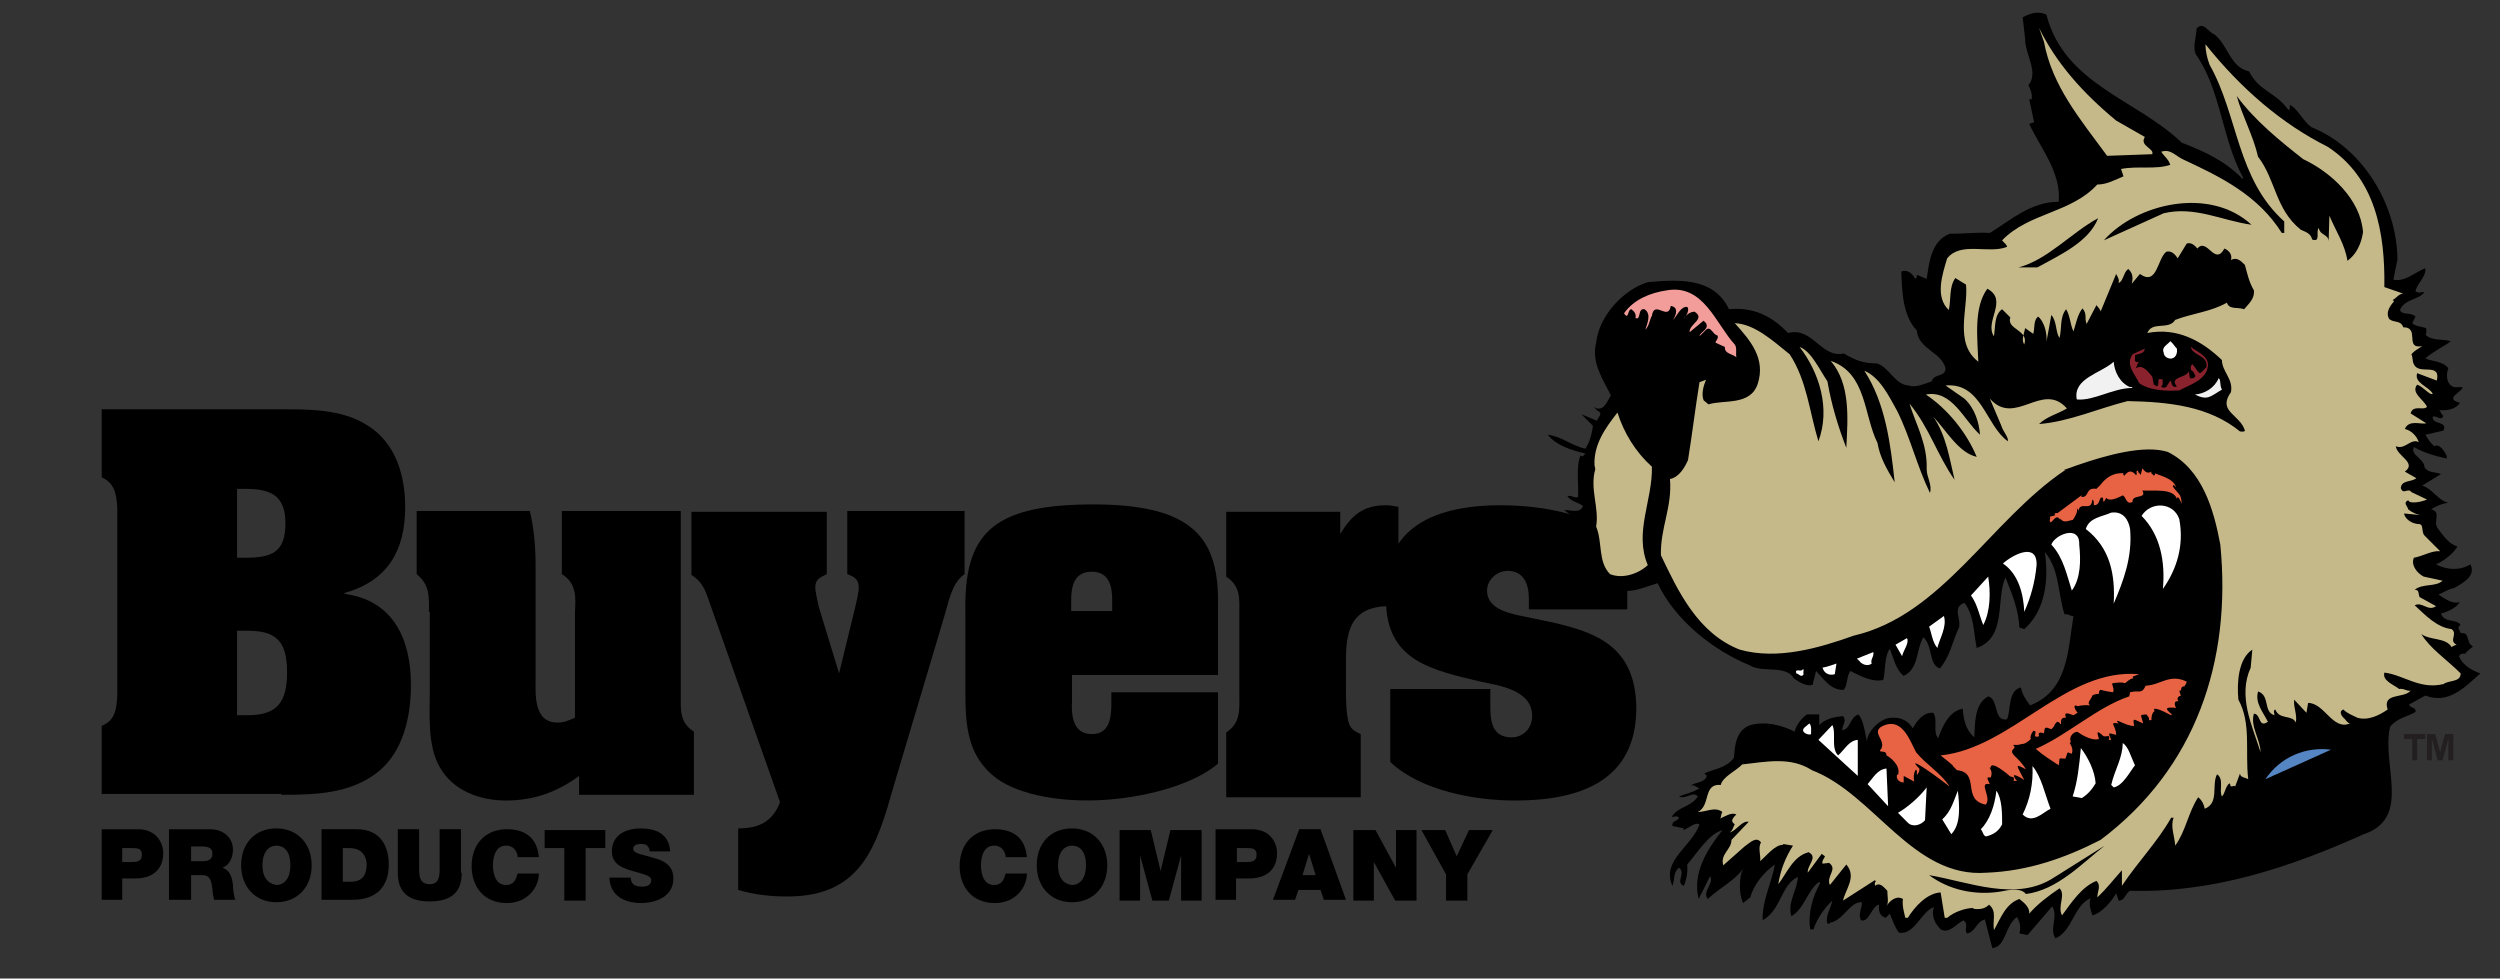 <?xml version="1.0" encoding="utf-8"?>
<!-- Generator: Adobe Illustrator 28.7.2, SVG Export Plug-In . SVG Version: 9.03 Build 54978)  -->
<svg version="1.1" id="Layer_2" xmlns="http://www.w3.org/2000/svg" xmlns:xlink="http://www.w3.org/1999/xlink" x="0px" y="0px"
	 viewBox="0 0 304.8 119.3" enable-background="new 0 0 304.8 119.3" xml:space="preserve">
<rect x="0" y="0" width="304.8" height="119.3" fill="#333333" stroke="none"/>
<g>
	<path d="M28.9,59.6h1c3.1,0,4.9,0.8,4.9,4.2c0,3.5-1.6,4.2-4.9,4.2h-1V59.6z M34.3,96.9c4.1,0,8.4-0.1,11.8-2.8
		c3.1-2.5,4-6.8,4-10.6c0-5.5-2.1-10.3-8.1-11.1v-0.1c5.3-1.5,7.4-5.2,7.4-10.5c0-3.9-1.2-7.9-4.7-10c-3.2-2-7.3-1.9-11-1.9H12.4
		v8.3c1.6,0.7,1.8,2.1,1.9,3.7v22.9c-0.1,1.6-0.2,3-1.9,3.7v8.3H34.3z M28.9,76.9h1.3c3.6,0,4.8,1.4,4.8,5.1c0,3.7-1.3,5.2-4.8,5.2
		h-1.3V76.9z"/>
	<path d="M52.3,74.6c0-1.9,0.1-3.3-1.5-4.6v-7.7h13.8c0.5,2.1,0.7,4.4,0.7,6.6v13.7c0,2-0.3,5.5,2.7,5.5c0.8,0,1.4-0.3,2.1-0.6V74.6
		c0.1-1.8,0.2-3.5-1.6-4.6v-7.7H83v22.3c0,1.8-0.2,3.5,1.6,4.6v7.7h-14v-2.3c-2.7,2-5.6,3-8.9,3c-3.2,0-6.5-1.2-8.1-4.1
		c-1.5-2.6-1.2-6.4-1.2-9.3V74.6z"/>
	<path d="M103.5,62.3h14.1V70c-1.5,1-1.9,3.2-2.4,4.9L109,95.7c-2.1,7.4-3.9,13.6-13,13.6c-2,0-4-0.2-6-0.8V101
		c2.5,0,4.2-0.8,5.1-3.2l-8.4-23.8c-0.6-1.7-0.9-3-2.4-3.9v-7.7h16.5V70c-0.8,0.4-1.4,0.6-1.4,1.6c0,0.6,0.3,1.7,0.4,2.3l2.5,8.2
		l2-8.2c0.1-0.5,0.4-1.6,0.4-2.3c0-1-0.6-1.3-1.4-1.6V62.3z"/>
	<path d="M135.7,74.5h-5.1v-1.3c0-1.4,0.2-3.5,2.5-3.5c2.3,0,2.5,2.1,2.5,3.5V74.5z M117.7,84.2c0,4.2,0.2,8,3.8,10.7
		c2.9,2.1,8.2,3,13.5,2.6c5.3-0.4,10.7-2,13.5-4.4v-8.7h-13v1.3c0,1.8-0.2,3.8-2.4,3.8c-2.3,0-2.5-2.3-2.4-4v-3.2h17.8v-8.2
		c0.2-8.5-2.9-12.7-15.7-12.6c-12.1,0.1-15.3,3.8-15.1,13.3V84.2z"/>
	<path d="M186.5,75.3c-1.9-0.4-5.2-0.8-5.2-3.3c0-1.3,1.2-2.4,2.5-2.4c2.1,0,2.6,1.8,2.6,3.4v1.3h12v-8.2
		c-4.5-3.4-10.1-4.5-15.6-4.5c-3.2,0-7.2,0.5-10,2.4c-1,0.7-1.7,1.4-2.3,2.3v-4.5c-0.5-0.1-1-0.2-1.5-0.2c-2.8,0-4.2,1.2-5.6,3.5
		v-2.7h-13.9v7.9c1.8,1.2,1.6,2.7,1.6,4.6v9.8c0,1.8,0.2,3.4-1.6,4.6v7.9h16.4v-7.7c-1.1-0.5-1.4-0.8-1.6-2
		c-0.2-1.1-0.2-2.6-0.2-3.7v-3.4c0-3.9,0.9-6.3,4.9-6.5c0.4,6.7,5.6,7.8,11.5,9.2c2.3,0.5,6.3,1,6.3,4.2c0,1.5-1.1,2.6-2.5,2.6
		c-2.8,0-2.6-2.7-2.6-4.7V84h-12.2v8.9c3.7,3.5,10.3,4.7,15.2,4.7c7.8,0,14.8-2.3,14.8-11.3C199.4,77.8,193.3,76.7,186.5,75.3z"/>
	<path d="M14.9,103.4h1.2c0.6,0,1.2,0,1.2,0.8c0,0.9-0.7,0.9-1.4,0.9h-1V103.4z M12.3,109.7h2.6v-2.6h1.6c2,0,3.4-1,3.4-3.1
		c0-1.2-0.8-2.9-3.1-2.9h-4.4V109.7z"/>
	<path d="M23.4,103.2h1.2c1,0,1.3,0.3,1.3,0.9c0,0.8-0.7,0.9-1.2,0.9h-1.4V103.2z M20.7,109.7h2.6v-3h1.4c1,0,1.1,0.9,1.2,1.7
		c0,0.4,0.1,0.9,0.2,1.3h2.6c-0.2-0.4-0.3-1.4-0.3-1.8c-0.1-1.1-0.5-1.9-1.3-2.1c0.9-0.3,1.3-1.3,1.3-2.2c0-1.6-1.3-2.5-2.8-2.5h-5
		V109.7z"/>
	<path d="M32,105.5c0-1.9,1-2.4,1.7-2.4c0.7,0,1.7,0.4,1.7,2.4c0,1.9-1,2.4-1.7,2.4C33.1,107.8,32,107.4,32,105.5z M29.4,105.5
		c0,2.6,1.7,4.5,4.3,4.5c2.6,0,4.3-1.9,4.3-4.5c0-2.6-1.7-4.5-4.3-4.5C31.1,101,29.4,102.8,29.4,105.5z"/>
	<path d="M41.8,103.4h0.8c1.9,0,2.1,1.5,2.1,2c0,0.8-0.2,2.1-1.9,2.1h-1V103.4z M39.2,109.7H43c3,0,4.4-1.7,4.4-4.3
		c0-2.2-1-4.3-3.9-4.3h-4.3V109.7z"/>
	<path d="M56.3,106.4c0,2.4-1.3,3.5-3.9,3.5c-2.6,0-3.9-1.1-3.9-3.5v-5.3h2.6v4.7c0,0.9,0,2,1.3,2c1.2,0,1.2-1.1,1.2-2v-4.7h2.6
		V106.4z"/>
	<path d="M63.1,104.4c0-0.3-0.3-1.3-1.4-1.3c-1.2,0-1.6,1.2-1.6,2.4c0,1.2,0.4,2.4,1.6,2.4c0.9,0,1.2-0.6,1.4-1.4h2.6
		c0,1.7-1.4,3.6-3.9,3.6c-2.8,0-4.3-2-4.3-4.5c0-2.7,1.7-4.5,4.3-4.5c2.4,0,3.7,1.2,3.9,3.4H63.1z"/>
	<path d="M68.8,103.4h-2.4v-2.2h7.4v2.2h-2.4v6.4h-2.6V103.4z"/>
	<path d="M76.9,106.9c0,0.2,0,0.4,0.1,0.6c0.2,0.5,0.8,0.6,1.3,0.6c0.4,0,1.1-0.1,1.1-0.8c0-0.4-0.4-0.6-1.9-1
		c-1.4-0.4-2.9-0.8-2.9-2.5c0-2,1.7-2.8,3.5-2.8c1.9,0,3.5,0.7,3.6,2.8h-2.5c0-0.3-0.1-0.5-0.3-0.7c-0.2-0.2-0.5-0.2-0.8-0.2
		c-0.4,0-0.9,0.1-0.9,0.6c0,0.6,1.3,0.7,2.5,1.1c1.2,0.3,2.4,0.9,2.4,2.5c0,2.2-2.1,3-4,3c-1,0-3.7-0.3-3.8-3.1H76.9z"/>
	<path d="M122.6,104.4c0-0.3-0.3-1.3-1.4-1.3c-1.2,0-1.6,1.2-1.6,2.4c0,1.2,0.4,2.4,1.6,2.4c0.9,0,1.2-0.6,1.4-1.4h2.6
		c0,1.7-1.4,3.6-3.9,3.6c-2.8,0-4.3-2-4.3-4.5c0-2.7,1.7-4.5,4.3-4.5c2.4,0,3.7,1.2,3.9,3.4H122.6z"/>
	<path d="M129,105.5c0-1.9,1-2.4,1.7-2.4c0.7,0,1.7,0.4,1.7,2.4c0,1.9-1,2.4-1.7,2.4C130,107.8,129,107.4,129,105.5z M126.4,105.5
		c0,2.6,1.7,4.5,4.3,4.5c2.6,0,4.3-1.9,4.3-4.5c0-2.6-1.7-4.5-4.3-4.5C128.1,101,126.4,102.8,126.4,105.5z"/>
	<path d="M136.5,101.2h3.8l1.2,5h0l1.2-5h3.8v8.6H144v-5.5h0l-1.5,5.5h-2l-1.5-5.5h0v5.5h-2.5V101.2z"/>
	<path d="M150.8,103.4h1.2c0.6,0,1.2,0,1.2,0.8c0,0.9-0.7,0.9-1.4,0.9h-1V103.4z M148.1,109.7h2.6v-2.6h1.6c2,0,3.4-1,3.4-3.1
		c0-1.2-0.8-2.9-3.1-2.9h-4.4V109.7z"/>
	<path d="M158.8,106.7l0.8-2.6h0l0.8,2.6H158.8z M155.2,109.7h2.7l0.4-1.2h2.7l0.4,1.2h2.7l-3.1-8.6h-2.6L155.2,109.7z"/>
	<path d="M165,101.2h2.7l2.5,4.6h0v-4.6h2.5v8.6h-2.6l-2.6-4.7h0v4.7H165V101.2z"/>
	<path d="M176.3,106.6l-3-5.4h2.9l1.4,3.2l1.5-3.2h2.9l-3.1,5.4v3.2h-2.6V106.6z"/>
</g>
<path d="M249.5,1.8c2.2,8.5,11,10.3,16.5,15.6c2.6,1,5.3,2.2,7.4,4.4l0.1-0.1c-2.6-4.7-2.7-10.7-5.8-15.1c-0.4-1,0.1-2.1,0.1-3.1
	c0.8-1,1.5,0.5,2.2,0.7c1.7,1.4,1.9,4,4.2,4.5c1.3,2.5,3.1,2.4,4.8,4.7c0.3-0.1,0.1-0.4,0.2-0.6c1,0.5,1.6,2,2.6,2.7
	c6.2,2.5,10.4,9.3,10.5,16.1l-0.5,2.5c1.4,0.3,2.6-0.9,3.9-1.4c0.1,1.1-1,1.8-1.2,2.8c0.3,0.3,0.8,0.1,1.1,0.1c-0.7,1-2.4,0.8-3,2.2
	c0.3,0.7,1.3,0.2,1.9,0.8l-0.4,0.8c0.4,0.4,1.1,0.4,1.7,0.6c0,0.3,0.1,0.7-0.1,0.8c0.8,0.8,2.1,0.5,3.1,0.8
	c-0.6,0.5-2.1,1.2-3.1,2.1c0.9,0.4,2.1,0.3,2.8,1.2c-0.4,1-0.1,2.5,1.2,2.3h0.5c0.3,0.4-2.4,1.4-0.3,1.9c-0.4,0.8-1.7,1-2.5,0.9
	c0.2,0.2,0.2,0.5,0.5,0.7c-0.3,0.7-0.8-0.1-1.3,0.1c-0.2,1,1.9,0.5,1.3,1.7l-2.2,0.5c0.3,0.5,0.6,1,1.1,1.4c0.6-0.4,1.3,0.7,1.5,1.2
	v0.3c-1.4-0.3-2.8-0.7-4-1.4c-0.5,1,1.3,1.4,1.3,2.5c0.5,0.7,1.3,0.5,2,0.8l-2.3,1.4c1.3,0.4,1.9,1.8,3.2,2.1
	c-0.8,0.1-1.5,0.4-2.1,0.8c1.3,0.3,0.2,1.5,0.8,2.3c0.6,0.8,1.4,2,2.4,2.2c-0.3,0.7-1.6,1.8-2.6,2.2c1.3,0.7,2.9,0.8,4.2,0
	c0.7,1.5-1,2.3-2,2.9c-0.7,0.1-1.2,0.5-1.9,0.8c0.8,0.5,1.7,1.2,2.6,0.9c-0.4,0.7-1.5,1.2-2.3,1.4c0.4,1.2,1.9,0.6,2.4,1.4
	c-0.6,0.3,0,0.7,0,1c1.2-0.2,0.6,1.2,1.5,1.6l-0.9,0.8l0.1,0.1c-0.3,0-0.7-0.1-0.9,0.3c0.4,1.1,1.7,1.8,2.6,2.1
	c-1.9,1.7-3.9,3.8-6.7,2.7l-2,1.1c0.2,0.5,0.9,0.3,0.8,0.9c-1,0.6-2.2,0.7-3.1,1.8c-1.1,4.6,2.7,11.1-3.2,13.1
	c-8.9,4-18.4,7.2-28.5,6.9c-0.6,0.3-0.6,1.2-1.4,1.2l-0.3-0.9c-0.5,0.9-1.7,2.4-2.9,2.7c-0.2-0.7-0.5-1.4-0.2-2.1
	c-2.1,0.9-2.2,4-4.3,4.9c-0.8-1.2,0.4-2.7-0.4-3.9l-3,3.5l-1-0.2c0.2-0.7,0.1-1.4-0.3-2c-1.5,1.1-1.3,3.6-3,3.8l-0.9-3.5
	c-1,0.2-1.2,1.6-2.2,1.7c-0.4-0.6,0.3-1-0.4-1.6c-0.9,0.4-1.7,1.7-2.8,1.1c-0.7-0.7-1.2-1.7-0.8-2.7c-1.5,0.4-2.4,3.5-4.3,3.1
	c-0.5-0.7-0.8-1.6-1.1-2.3l-0.5,0.5c-0.7-0.2-0.9-0.8-0.8-1.6c-0.9,0.1-1.2,2.2-2.2,1.9c-0.4-0.7,0.1-1.4,0.1-2.2
	c-1.5-0.1-2.2,2.2-3.9,2.5v0.1h-0.3c-0.3-0.9,0.4-1.8,0.6-2.8c-0.8,0.7-1.9,2.2-2.3,3.5h-0.4c-0.3-2,0.3-4,1.2-5.6l-0.1-0.2
	c-1.5,1.1-1.8,3.3-3.4,4.2c-0.5-1.7,0.7-3.1,0.8-4.8c-2.1,1-2,4-4.3,5.3c-0.1-2.3,1.1-4.6,1.5-6.8c-1.2,0.8-2.6,2.4-3,4l-0.9,0.7
	c-0.5-1.2-0.5-3.1,0-4.2c-0.8,1.3-2.9,2.4-4.3,3.7c-0.7-1,0.8-1.8,0.3-2.8l-1.4,2.8c-0.8-3.1,1-6,2.9-8.4c-1.7,0.5-3,2.7-4.3,4.2
	c0.1,1-0.1,1.8-0.4,2.6c-1.1-0.4,0.3-1.6-0.6-2.2c-0.7,0.5-0.5,1.4-0.8,2.2c-1.4-3.1,2.4-4.8,3.3-7.5c-0.6-0.3-1.3,0.5-2,0.7
	l0.1-0.2l-1.4-0.3c-0.1-0.7,0.6-0.5,0.8-1c-0.2-0.3-0.6-0.1-0.9-0.1c0.8-1.3,2.4-1.2,3.2-2.5c-0.6-0.7-1.4,0.4-2.3,0
	c0.8-0.3,1.7-0.5,2.5-1c-0.4-0.1-0.6-0.5-1.1-0.3c0.6-0.5,1.7-0.3,2-1.2l-0.3-0.3c1.2-0.6,2.6-0.6,3.6-1.9c0.1-1.6,0.3-3.4,2-4
	c1.9-0.5,3.8,0,5.4,0.8c0.2-0.8,0.8-1.6,1.5-2.1h1.5v1.3c0.8-0.8,1.9-1,2.9-1.1c0.5,0.6-0.1,1.1-0.1,1.7c1,0,0.9-1.6,2-1.9
	c0.6,0.8,0.8,2.2,1,3.3c0.1-1.2,1.3-2.4,2.4-2.8c1.2-0.3,2.5,0,3.2,1.2c0.5-0.9,1.3-2,2.5-1.9c0.6,0.8-0.1,2.3,0.6,3.1
	c0.5-1.4,1.3-3.3,3-3.6c0.1,1.3,0.3,2.5,1.4,3.5c0.1-1.7,0-4.1,1.7-5c1.3,0.3,0.6,3.1,2.3,2.8c0.5-1.3,0.1-3.5,1.7-3.9
	c0.1,0.8,0.6,1.5,1.1,2.2c4.7-1.8,4.6-6.8,5.3-10.9c-0.3,0.1-0.6-0.3-1.1-0.2c-0.8-2.5-0.6-5.5-2.4-7.6c0.5,3.3,0.1,7.1-2.5,9.4
	l-0.6-0.2c-0.1-2.2-0.9-4.1-1.7-6.1c-1.2,2.7,0.2,7.3-3.5,8.6c-0.4-1.9-0.3-4-1.5-5.5c-1.7,0.6-0.1,2.2-0.8,3.3
	c-0.7,1.6-1,3.3-2.2,4.7c-1.4-0.5-0.8-2.7-2-3.8c-0.9,1.4-0.5,3.8-2.4,4.7c-1-0.8-1.2-2.1-1.7-3.3c-0.7,1-0.5,2.7-0.8,3.8
	c-1.4,0.3-2.8-0.5-4-1.1c-0.5,0.7-0.3,1.6-0.8,2.3c-1.6,0.1-2.5-1.4-3.4-2.3c-0.1,0.6-0.3,1.1-0.4,1.7c-0.8,0.2-1.6-0.3-2.3-0.8
	c-1-1.7-3.8-0.6-5.4-1.6c-4.4-1.8-9.1-5.5-11.2-10c-1.8,0.5-4.2,1.8-5.8,0.1c-0.5-0.2-0.8-0.7-1.3-1.1l-2,0.7c-0.1-1,2.6-1.4,1-2.7
	c-1.2-0.2-2.6,1-3.9,0.1c0.8-1.8,5.5-0.7,3.3-3.7c-0.3-1-1.6,0.6-2.1-0.7l0.9-0.6c-0.6-0.2-1-0.7-1.5-1c0.6-0.1,1.9,0.5,2.3-0.5
	c-0.6-0.5-1.4-0.5-1.9-1.2c0.5-0.2,0.8,0.3,1.3,0.1c0.1-1.5-0.3-3.6,0.3-5.1c0.1,0.1,0.2,0.2,0.3,0.1l0.3-0.3
	c-1.7-0.4-3.6-1-4.6-2.3c1.7,0.2,3,1.4,4.6,1.7c0.5-0.8,0.8-1.8,0.9-2.8l-1.4-1.4l1.9,0.8c0.1-0.4,0.8-0.9,0.1-1.2l-0.5-0.5
	c1.2,0.8,1.7-0.8,2.1-1.4c-1-2-2.4-4-1.8-6.4c0.3-3.2,3.3-6.5,6.3-7.4c3.5-0.3,8-0.7,9.9,3.3c2.9-0.3,5.2,0.8,7.2,2.9
	c3-0.8,4,3.1,6.8,2.5c1.4,0.8,2.3,1.2,4,1.2c1.5,0.4,2.2,2.6,3.9,2.7c0.8,0.3,1.9-0.2,2.8-0.5c0.3-1,1.7-0.5,1.7-1.6
	c-0.5-2-3.3-2.3-3.5-4.6c-1.7-1.8-1.8-4.6-1.9-7.2c0.8-0.3,1.4,0.3,1.7,0.9c0.2-0.1,0.2-0.3,0.2-0.5l1.2,0.5
	c0.3-1.9,0.5-4.6,2.8-5.5c2.1,0,3.1-0.2,4.9-0.1c2.6-1.6,5-3.8,8.4-3.8c0.3-3.6-2.2-6.5-3.6-9.5l0.6-0.2l-0.6-2.8h0.3
	c0.1-0.5-0.1-1.2-0.4-1.7c1.3-1.6-0.4-3.7-0.4-5.7l-0.3-2.6C247.2,1.8,248.4,1.2,249.5,1.8z"/>
<path fill="#C5B98A" d="M258,14.7l3.5,2c-0.7,1.1,1.2,1.4,0.9,2.1l-5.5,0.2c-3.3-4.5-6.7-8.5-7.7-13.9l-0.6-1.7
	C250.7,7.7,253.9,11.3,258,14.7z"/>
<path fill="#C5B98A" d="M283.8,17.9c5.8,3.8,7,10.4,6.9,17.1l2.3,0.8c-0.5,0-0.8,0.5-1.3,0.8l0.2,0.1c-0.5,0.6-1.1,1.4-0.6,2.2
	c0.6,0.5,1.4,0.1,1.7,1c2.1,0,0.1,2.7,2.3,2.3c-0.4,0.3-0.9,0.5-1.3,1c0.2,0.4,0.1,0.9,0.3,1.2c0.6,1.4,3.3-0.3,2.8,2l-2.4-0.9
	c-0.4,1.2,1.4,1.6,1.9,2.5c-0.3,0.3-1.2-0.9-1.9-1.1c-0.8,1,0.8,1.8,1.2,2.7c-0.4,0.5-1.7-0.3-2,0.8l1.9,1.2
	c-0.6,0.2-2.1-0.5-2.6,0.7c0.8,0.2,1.4,0.8,1.7,1.6c-1-0.5-1.7,1-2.8,0.5c0.1,1.2,2.6,2,1.1,3.1l1.4,0.8c-0.6,0.5-1.8,0.2-1.9,1.2
	c0.3,0.9,0.9-0.1,1.3,0.5l1.9,0.9c-0.2,0.1-1.3,0.5-2.1,0.3l-0.2-0.2c-0.7,0.3,0,0.8,0,1.1c0.5,0.4,1,0.6,1.5,0.7l-2-0.2
	c0.1,0.7,1,1.3,1.9,1.3c0.5,0.1,0.2,1,0.6,1.4l1.9,1.9c-1-0.1-2.1,0.6-3.2,0.8c-0.4,0.9,0.4,1.9,1.2,2.3l2.3,0.5
	c-0.9,0.8-2.4,0.3-3.4,1.1c0.6,0,0.4,0.5,0.6,0.9l2,1.1c-1,0.7-1.7-0.6-2.6-0.1c1.3,1.2,2.7,2.7,4.5,2.9c0.8,0.6-0.4,1.4,0.6,1.9
	c-0.2,0.1-0.4,0.1-0.6,0.3c-0.7-1.2-2.6-0.8-3.7-1.6c1.1,1.8,3.1,3.1,4.8,4.8c0,1.1-1.4,0.8-2.1,1.3c-2.9,0.7-4.8-1.1-7.2-1.4
	c-0.3,1,1.2,1.5,1.8,2c0.6-0.1,0.9,0.3,1.4,0.2c-0.8,1-3.5,0.2-2.8,2.3c-1,0.7-2.4,1.4-3.7,1c-0.6-0.3-1.2-0.5-1.7-1
	c-0.6,0.2-0.2,0.8,0,1c0.3,0.2,0.4,0.6,0.8,0.7c-2.1,0.9-3.1-2.5-5.1-2.5l-0.2,1.2l-1.5-1.6c-0.1,1,0.4,1.8,0.2,2.8
	c-0.4-1-2-0.3-2.5-1.6c-0.3,0.1-0.1,0.5-0.1,0.7c-1.4-0.4-0.5-2.4-2-2.9c-0.4,1.4,0.6,2.5,1.2,3.7c-1.2,0.8-0.8-0.9-1.7-1
	c-0.5,1.5,0.8,3.2,0.8,4.7c-1-3.2-2.8-6.8-1.2-10.3l0.2-2.2c-1.7,1.1-1.9,4-1.7,6.1c1.6,2.9,0.8,6.3,1.2,9.7c-0.3-0.2-1-0.2-1-0.7
	l-0.6,1.6c-0.1-0.3-0.6,0.3-0.6-0.3l-0.1-0.1c-0.5,0.4-0.5,1.2-0.9,1.6c-0.4-0.7,0.3-2.1-0.6-2.7c-0.7,1.3,0.3,3.5-1.5,4.2
	c-0.1-0.5-0.3-1-0.8-1.4c-1.2,1.8-1.5,4.1-2.8,5.9c-0.1-1.3-0.6-2.3-0.2-3.4h-0.3c-1.7,3-4,5.3-6,8.3v-1.9c-1,1.1-1.9,2.3-3,3.3
	c0-0.7,0.5-1.4-0.1-2c-1.8,0.7-3.1,2.7-4.2,4.2c-0.6-1.1,0.5-2.5-0.3-3.3c-1.2,0.8-2.8,2-3.7,3.1c0.1-0.8-0.7-1.4-1.2-1.8
	c-1.7,0.6-2.3,2.4-3.1,3.8c-0.2-1.2,0.4-2.3-0.6-3.1c-0.5,0.5-1.1,0.6-1.9,0.5v-0.1c-1,0-2.4,0.5-3.2,1.2h-0.3l-0.5-3.1
	c-1.7,0.1-3.2,1.8-4,3.1h-0.3c-0.2-0.8-0.4-1.5-0.3-2.3c-0.8-0.5-1.7,0.3-2,0.9c0.3-0.5,0.1-1.2,0.1-1.9c-0.4-0.4-0.9-1.1-1.5-0.6
	c0-0.2-0.1-0.4,0.1-0.5l-0.1-0.2l-3.9,2.5c0.3-1.4,1.7-2.9,0.4-4.4l-2,2.5c-0.5-1.1,1-1.9-0.1-2.7l-0.8,0.1
	c-0.1-0.4,0.2-0.6,0.3-0.9l-0.4-0.3l-1.7,2.3c-0.1-0.9,1.3-1.9,0.1-2.5c-1.9,0.5-2.6,2.5-3.7,3.9c0.3-1.8,0.9-3.3,1.8-4.7l-1.2-0.2
	V103c-1,0-1.9,1.2-2.8,2c0.1-0.7-0.3-1.6,0.1-2.3c-0.6-0.8-1.4,0.1-2,0.5l-2.6,2.3c-0.4-1.4,1-1.9,1-3.1l2.1-2.2
	c-0.8-0.2-1.4,1-2.3,1.3c0.4-0.3,0.4-0.7,0.6-1c-0.4-0.3-0.4-0.5-0.1-0.9l0.3-0.3c-0.6-0.3-1.3,0.2-2,0.5c0.2-0.2,0.1-0.6,0.3-0.8
	c-0.9-0.7-2,0-3,0c1.6-0.8,0.6-3.5,2.8-3.3c0.2-1,2-1.8,2.6-2.5c2.8-0.3,5.9-1,8.5,0.7c7.6,2.9,12.3,13.2,21.3,12.5
	c5.1-0.2,9.6-1.8,13.9-4c11.6-8.7,16-21.8,14.6-36c-0.8-4.3-2.2-9.2-6.4-11.3c-5.7-1.8-18.5,5.1-16.5,3.3c1.5,0.3,2.5-1.2,4-1.1
	c-9.1,6.1-15,17.7-25.8,20.2c-4.2,1.5-9.3,3-13.9,1.7c-5.1-2-7.5-7.1-9.6-11.5c-0.1-3.3,1.4-5.9,1.1-9.3c1.1-0.2,1.8-1.4,2.2-2.3
	c0.5-3.1,0.9-6.4,1.4-9.5l0.8-0.3c-0.3,0.7-0.6,1.7-0.3,2.5l0.6,0.5c1.9-0.6,5.1,0.2,6-2.5c1-3.1-0.9-5.3-2.8-7.4
	c2.4,0.1,4.6,2.1,6.7,3.8c2.1,3.2,2.4,7,3.5,10.6c1.5-4,0.1-8.4-2.3-11.5c1.4,0.5,2.4,2.7,3.4,4.2c0.5,2.9,1.3,5.5,2.3,8.1
	c0.2-3.7,0.5-7.8-1.9-10.6c4.4,1.5,4,6.6,5.7,10c0.3,1.8,1.2,3.3,2.1,4.8c-0.5-4.6-1.1-9.6-3.7-13.6c1.9,0.8,3,3.1,4,4.9
	c1.6,3.2,2.4,6.7,4,10c0.3-1-0.4-1.9-0.4-2.9c0.1-3.1-1.3-5.4-2.1-8c2.4,2.9,3.4,6.3,5.5,9.3c-0.6-2.5-1-5.4-2.6-7.7
	c1.6,1.7,3.1,4.4,5.3,4.9c-1.2-2.9-3.5-5.8-6.2-7.6c3.2-0.6,4.6,3.1,6.6,4.9c-0.1-1.4-0.6-3.2-1.9-4.4l-2.3-1.6
	c4.4-0.4,4.9,4.9,7.6,6.8c0.1-0.5-0.6-1.2-0.8-1.9l-1.4-3.3c3.1,3.5,6.4-2.2,9.4,1.2c-1.2,0.7-2.5,1-3.4,1.9
	c3.7-0.3,7.2-1.9,10.8-2.8c5,0.1,9.9,0.6,13.7,3.7c0.2,0,0.5,0.1,0.6-0.1c-0.6-2-3.4-2.3-1.7-4.7c0.3-1.6-1.1-2.5-1.1-3.9
	c-2.5-2.4-5.5-4-9.1-3.3c0.6-1.5,2.6-0.3,3.4-1.6c2.1-0.8,4.4-1,6.3-2.1c0.3,0.9,1.3,0.5,2.1,0.8c0.6-0.7,1.3-1.3,1.2-2.3
	c-0.6-1-0.8-2-1.1-3.1c-0.5-0.5-1-1-1.7-0.6c0.2-0.7-0.3-1.2-0.8-1.4c-1.2,2.2-2.1-1.4-3.3,0c-0.3-0.4-0.8-0.8-1.3-0.6l-1.1,1.8
	c-0.3-0.5-0.8-1-1.4-0.8c-1.1,0.9-1.1,4.2-3.2,2.7l-1,1.2c0.2-0.8,0.1-1.3-0.4-1.8c-0.6,0.3-0.6,1.5-1.2,1.7
	c0.1-0.5-0.1-0.7-0.3-1.1l-1.9,4.6c0-0.3-0.3-0.5-0.5-0.8l-1.2,2.3c-0.3-0.8,0.1-1.2-0.5-1.9c-0.6,0.7-0.8,1.9-1.1,2.8
	c-0.4-0.8-0.4-1.9-0.9-2.7c-0.8,1-0.5,2.3-0.8,3.5c-0.5-0.7-0.3-2-1-2.8l-0.6,3.3c0.1-0.7-0.1-2.3-1-3.1c-0.6,0.4-0.4,1.4-0.6,2.1
	l-1-0.7c-0.1,0.7-0.5,1.4-0.1,2c0.6-1.8-2.2-1.8-1.7-3.3l-1-1c-1,0.7-0.8,2.2-1,3.3c-1.2-1.8,1.8-4.4-0.8-5.8
	c-1.7,2.3-1.2,6.1-1.1,8.9c-3-2.3-1.2-6.5-1.5-9.4l-1.3-0.8c-0.8,1.1-0.5,2.6-0.8,3.9c-1.7-1.6-0.8-4.3-0.2-6.3
	c1.7-2.1,5-0.5,7.3-1.4c0-0.3-0.4-0.5-0.6-0.8c3.3-3.4,8.4-3.3,11.6-6.8c1.2,0,2.2-0.6,3.2-1l-0.3-0.9c2.1-0.4,4.2,0.1,6-0.5
	c-0.2-0.7-0.8-1.1-1.1-1.6c1.2-0.4,1.8,0.6,2.8,1c4.5,2.1,9,4.3,11.9,8.9h0.3v-1.4c-5.8-5.2-5.6-12.9-9.1-19.1
	c-0.3-0.8-0.5-1.6-0.5-2.5C273.2,10.8,278.2,15.1,283.8,17.9z"/>
<path d="M280.8,19.4c3.4,1.6,7,4.9,7.3,8.9c-0.2,1.4-0.8,2.7-1.9,3.5c-0.3-2-1.4-3.6-2.2-5.5l-0.1,3.3c0.1-1.1-1-0.8-1.2-1.8
	c-0.4,0.4,0.3,1.8-0.8,1.4c-0.2-0.8-0.8-0.9-1.4-1.2c-3.1-2.5-3-6-5.2-8.9c-0.6-2.6-1.9-4.9-2.6-7.4C274.9,14.7,278,17.2,280.8,19.4
	z"/>
<path d="M274.5,27.4c-3.6-0.5-6.9-2.3-10.7-1.4l-7.3,3.3C260.5,24.8,269.4,22.7,274.5,27.4z"/>
<path d="M248.4,32.6h-2.3c3.5-0.9,6.4-4.2,9.7-6C254.7,29.5,251.1,31.1,248.4,32.6z"/>
<path fill="#F39D9B" d="M211.5,42c0.3,0.4,0.1,1,0.2,1.6c-0.2-0.4-1.5-0.4-1.4-1.3l-1.1-0.5c-0.2-0.1,0.4-0.5,0.2-0.9
	c-0.6-0.1-0.8-1.2-1.4-0.7l-0.8,0.8c0.1-0.6,1.2-0.8,0.8-1.6l-0.3-0.3l-1.7,1.4c-0.1-1,2-1.6,0.6-2.5c-0.5,0-1.1,0.4-1.3,0.9
	c0.3-0.5,0.6-0.8,0.5-1.4l-0.2-0.1c-0.8,0.1-1.1,1.1-1.7,1.7c-0.1,0.2,1.2-1.6-0.2-1.8c-0.3,1.9-2-0.8-2.3,1.2
	c-0.3,0.5-0.3,1.2-0.8,1.7c0.2-0.7,0.8-1.9-0.1-2.5c-0.7-0.1-0.5,0.7-0.8,1.1h-0.3c0.1-0.5-0.1-0.8-0.5-1.1c-0.5,0-0.3,1.4-0.9,0.5
	c1.2-1.7,3.2-2.5,5.2-2.8C207.7,34.6,209.2,39.5,211.5,42z"/>
<path fill="#FFFFFF" d="M265.4,42.5c0.1,0.5-0.1,1.1-0.6,1.2c-0.4,0.1-1-0.2-1-0.7c-0.3-0.7,0.5-1,0.8-1.4
	C264.9,41.8,265.1,42.2,265.4,42.5z"/>
<path fill="#89222D" d="M269.2,44.5c-0.1,1.8-2.2,2.4-3.5,3.1c-1.7,0.1-3.7,0-4.9-0.9c-0.5-1.1-1.7-2.2-0.8-3.5l1.5-0.7
	c-0.1,0.7-0.8,0.6-1.2,0.8v0.7c0.3,0.4,0.6-0.1,0.9-0.2c-0.5,0.1-0.6,0.7-0.8,1.1c0.8-0.5,1.4,0.3,2,1l0.2,1c0.1,0,0.2,0.1,0.3,0.2
	c0.6-0.1-0.2-1.2,0.8-0.8c-0.1,0.3,0.1,0.6-0.2,0.8c0.1,0.3,0.5,0.1,0.6,0.1l0.5-0.8c0.2,0.1,0.1,1,0.8,0.7c-1-1.2,1.2-1,1.4-1.8
	c0.3,0.3-0.1,1,0.6,0.8c0.5-0.2,0.1-0.5,0-0.8c-0.4-0.1-0.4-0.7-0.1-0.9c0.3,0.3,0.5,0.8,0.9,1.1c0.3-0.1,0.5-0.5,0.8-0.7
	c0.3-1.5-1.7-1.4-1.9-2.5C267.9,42.9,269.2,43.4,269.2,44.5z"/>
<path fill="#F1F1F1" d="M259.7,47.2c0.2-0.1,0.3,0.1,0.3,0.1c-2.4,0-4.7,1.6-6.8,1.4c-0.5-2.6,3-3.2,4.5-4.6
	C257.8,45.4,258.5,46.7,259.7,47.2z"/>
<path fill="#F1F1F1" d="M270.9,47.5c-1.4,0.8-1.7,1.4-3.3,0.6c1.2-0.1,2.4-0.8,2.9-2C270.8,46.3,270.6,47,270.9,47.5z"/>
<path fill="#C5B98A" d="M194.4,56.7c-0.1-2.5,1.3-4.5,2.8-6.4c0.8,2.5,2.2,4.8,4.2,6.6c0.1,4.1-2.2,8-0.5,12
	c-1.2,1.1-3.1,1.7-4.6,1.1c-1.5-1.5-0.9-3.9-1.7-5.8c0.4-2.3-0.8-4.6-0.1-7"/>
<path fill="#E86343" d="M262.3,57.5c-0.1,0.3,0.2,0.3,0.3,0.5c0.1-0.1,0.2-0.1,0.1-0.3c1,0.4,2.3,0.7,2.6,1.7l-0.3-0.3l-0.1,0.2
	c0.7,1,1,0.8,1.1,2.1c-0.2-0.3-0.2-0.6-0.5-0.8l-0.1,0.2c-0.5-1.3-2.7-0.9-4.2-1c0.6,1.1-1.3,0.4-1.2,1.4c-0.8,0.4-0.8-0.7-1.2-0.8
	c-0.6,0.3-1.6,0.8-2,0.3l-0.3,0.5c-0.2-0.2,0.1-0.7-0.4-0.5c-0.2,0.4-0.2,0.9-0.8,0.9c-0.1-0.2,0.1-0.5-0.2-0.7
	c-0.1,1.6-1.5,0.1-1.7,1.4c0-0.1-0.1-0.3-0.2-0.3c0.2,0.3-0.3,1.2-0.5,1.4c-0.4,0-1.1,0.5-1.5-0.2v0.2c-0.5-0.8-0.8,0.1-1.2,0.3
	l-0.1-0.2c0.2-0.9-0.3-0.3,0.7-0.7c-0.5-0.4,0.9-0.2,0.2-0.2l3.1-2.3c-0.1,0.1-0.2,0.1-0.1,0.3c1,0,0.4-1.2,1.8-1l0.5-0.5l-0.2-0.1
	l0.2,0.1c0.6-0.8,1.5-1.5,2.8-1.4c-0.1,0.2,0.1,0.3,0.1,0.3c0.4-0.5,0.8-0.8,1.4-0.1h0.3h-0.2v-0.5h0.2c-0.1,0.2,0.2,0.3,0.3,0.5
	l0.2-0.8C261.5,57.5,261.8,57.8,262.3,57.5z"/>
<path d="M255.8,60.5h1H255.8z"/>
<path fill="#FFFFFF" d="M265.7,63.3c0.6,3.2-0.3,6.1-2,8.5c0.3-3.3-0.3-6.6-2.6-8.9C262.2,61.1,265,61.2,265.7,63.3z"/>
<path fill="#FFFFFF" d="M259.7,64.5c0.3,3.4-0.8,6.3-2,9.1c0.2-3.5-0.4-6.8-3.4-9.1c0.4-1.4,2-1.5,3.1-2
	C258.8,62.3,259.5,63.3,259.7,64.5z"/>
<path d="M251.4,62.6h0.9H251.4z"/>
<path fill="#FFFFFF" d="M253.5,66.4c0.2,1.9,0.2,4.1-0.9,5.6c-0.6-1.8-1-4-2.5-5.6C250.5,65.2,253.6,63.9,253.5,66.4z"/>
<path fill="#FFFFFF" d="M248.3,68.9c-0.2,2.1-0.7,3.9-1.5,5.7c-0.1-2.2-0.7-4.6-2.6-5.9C245.3,67.7,248.4,66,248.3,68.9z"/>
<path fill="#FFFFFF" d="M241.8,76.2c-0.5-1.2-0.7-2.5-1.5-3.6l2.1-2.3C242.7,72.1,242.7,74.5,241.8,76.2z"/>
<path fill="#FFFFFF" d="M236.2,79c-0.6-0.7-0.7-1.8-1-2.6l1.8-1.3C237.4,76.4,236.5,77.8,236.2,79z"/>
<path fill="#FFFFFF" d="M231.9,80l-0.8-1.4l1.4-0.8C232.8,78.4,232.1,79.2,231.9,80z"/>
<path fill="#FFFFFF" d="M228.2,80.9c-0.5,0.4-1.2,0.1-1.5-0.3l-0.3-0.3l2-0.8C228.5,80.1,228,80.4,228.2,80.9z"/>
<path fill="#FFFFFF" d="M223.7,82.2c-0.7,0.2-1.3-0.1-1.5-0.8c0.6-0.1,1.1-0.3,1.7-0.5L223.7,82.2z"/>
<path fill="#FFFFFF" d="M219.9,82.2c-0.3,0.5-0.6-0.1-0.9-0.1c-0.2-0.7,0.6-0.1,0.8-0.5C220,81.5,219.8,82,219.9,82.2z"/>
<path fill="#E86343" d="M260.8,82.2l-0.8,0.3l0.1,0.2c-0.4,0-1,0.6-1,0.6c-0.5-0.2-1.5,0-1.5,0c-0.3,0,0.3,0.7,0,1.1
	c-0.8-0.1-1.5-0.3-1.5-0.3c-0.2,0.1-0.2,0.3-0.2,0.5c-0.6,0-0.8,0.2-0.8,0.2c-0.2,0.6-0.7,0.8-0.3,1.2c-0.8-0.1-1.5,0.1-1.5,0.1
	c-0.5-0.3-0.5,0.2,0,0.8l-0.5,0.3c-0.8-0.3-1.2-0.4-0.9,0.3c-0.8-0.1-0.6,0.7-0.6,0.7l-0.1,0.1c-0.4-0.8-0.8,0.3-0.8,0.3l-0.3,0.3
	c-0.8-0.3-0.8-0.3-0.9,0.5c-0.9-0.3-0.6,0.3-0.6,0.3c-0.1,0.2-0.3,0.1-0.4,0.1c-0.3-0.1,0.3-0.7-0.3-0.7c-0.5,0.7-0.3,1-0.3,1
	c-0.7,0.7-1.1,0.6-1.1,0.6c-0.8,0.3-1.3-0.1-0.9,0.3v0.2c-0.9,0.7,0.5,1,1.4,2.6c-1.5-0.8-1.1-0.5-0.2,1.3c0,0-2.1-1.4-0.9,0.1h-0.4
	c0.2-0.7-0.3-0.3-0.6-0.7c0,0-2.2-1.9-2.2-0.9c-0.4-0.1,0.4,0.3,0,1.2c-0.6-0.1-0.4,0.1-0.1,0.8c-1.5-0.3,0.3,1.6-0.5,2.5
	c-3-0.6-0.6-3.9-3.5-4.2l-0.5-0.5c0.3,0.1-1.5-1.3-1.5-1.3C245.3,91.2,251.8,81.4,260.8,82.2z"/>
<path fill="#E86343" d="M266.6,83.1c0,0.2-0.3,0.6-0.3,0.6c-0.4-0.1-0.4,0.5-0.4,0.5c-0.4-0.2,0,0.6,0,0.6c-0.7,0.2-0.3,0.7-0.3,0.7
	c-0.8-0.1-0.3,0.8-0.3,0.8c-1.2-0.1-1.5,0-0.5,0.8l-0.1,0.1c-1.3-0.7-2.4-1.1-2-0.5c0,0-0.4,0.1-0.4,1.1h-0.3
	c0.1-0.3-0.2-0.5-0.3-0.7c-0.9,0.1-0.7-0.1-0.4,1.1c-1.2-0.5-1.3-0.8-1.1,0.3c-0.9,0.1-2.7-1.2-1.9-0.3c-1.3-0.2-0.3,0.2-0.3,1.4
	c-1-0.3-1-0.3-0.6,0.6h-0.3c0.3-0.9-0.5-0.1-0.8-0.6c-0.6-0.5-0.7-0.5-0.4,0.5c-1,0.3-2.5-0.8-2.5-0.8c-0.3-0.3-1.3,0.4-0.9,1.2
	c-0.5,0,0.4,0.4,0.1,1.4c-0.8-0.3-0.4-0.2-0.8,0.6c-1-0.1-0.6-0.1-0.8,0.8c-0.9-0.6-1.9-1.2-2.8-2c3.9-1.7,7.5-5.1,11.4-6.4l0.1-0.5
	c1.1-0.3,1.4,0.3,1.9-0.8C263.5,83.5,264.5,82.1,266.6,83.1z"/>
<path fill="#FFFFFF" d="M220.8,89.5c-0.2,0.2-1.4-0.2-0.8-0.8l0.6-0.5C220.9,88.5,220.8,89.1,220.8,89.5z"/>
<path fill="#E86343" d="M233.6,91.7c1.3,1.6,3,2.5,4.1,4.2c-2.7-2.1-5.3-3.8-3.7-2.2c0.1,0.3-0.2,0.7-0.3,0.8
	c0.1-1.5-0.6-0.1-0.3,0.8l-1.3-0.7v0.8c-0.5,0-1-0.4-0.8-1l0.1,0.1c0.4-1.2-1-2.2-1.4-2.4c0-0.7-0.8-0.3-0.8-0.6
	c1.1-1.2-1.5-2.3,0.6-3.1C232,87.6,232.9,90.4,233.6,91.7z"/>
<path fill="#FFFFFF" d="M224.1,92.1c0.8-0.7,1.3-1.8,2.4-1.9v4.4l-4.8-4.4l1.7-1.8C223.9,89.4,223.2,91.2,224.1,92.1z"/>
<path fill="#FFFFFF" d="M260.3,93.3c-0.7,0.9-1.5,2.5-2.6,2.7l-0.3-0.3c0.4-1.8,1.4-3.3,1.4-5.1C259.5,91,259.8,92.3,260.3,93.3z"/>
<path fill="#FFFFFF" d="M255.5,95.5c-0.4,0.7-1,1.4-1.7,1.8l-1.1-0.2c0.6-1.8,0.8-3.8,1-5.9C254.6,92.4,255.4,94,255.5,95.5z"/>
<path fill="#5585C2" d="M276.2,95c1.8-2.7,4.9-4,8-3.6L276.2,95z"/>
<path d="M239,92.3l1.5,1.4L239,92.3z"/>
<path fill="#FFFFFF" d="M250,98.6c-1,0.5-2.2,1.9-3.4,0.7c0.9-1.8,1.3-3.8,1.2-5.9C248.9,94.7,249.3,96.8,250,98.6z"/>
<path fill="#FFFFFF" d="M230.2,98.3l-2.5-2.7c0.7-0.8,1.2-1.8,2.3-1.9L230.2,98.3z"/>
<path fill="#FFFFFF" d="M234.7,100c-0.5,0.6-1.5,0.9-2.1,0.3l-1.2-1.2c1.2-0.7,2.6-1.9,3.5-3.1L234.7,100z"/>
<path fill="#FFFFFF" d="M237.9,101.7l-1.1-1.8c1.1-1,1.4-2.3,1.9-3.5C238.9,98.2,239.1,100.5,237.9,101.7z"/>
<path fill="#FFFFFF" d="M244.1,100.5c-0.4,0.8-1,1.2-1.7,1.4c-0.6,0.3-0.6-0.5-0.9-0.8c1.1-1.1,1.7-2.9,1.9-4.7
	C244.1,97.4,244.1,99.2,244.1,100.5z"/>
<path d="M247,109c-0.6-0.8-2.1-0.5-3.1-0.3c-3.1,0.5-6.3-0.2-8.7-2c4.8,0.8,10.6,3.3,15.2,0.3l6.2-3.9
	C253.7,105.4,250.8,108.5,247,109z"/>
<g>
	<path fill="#231F20" d="M294.1,92.7v-2.6h-1v-0.6h2.6v0.6h-1v2.6H294.1z M295.9,92.7v-3.2h1l0.6,2.2l0.6-2.2h1v3.2h-0.6v-2.6
		l-0.7,2.6h-0.6l-0.7-2.6v2.6H295.9z"/>
</g>
</svg>
